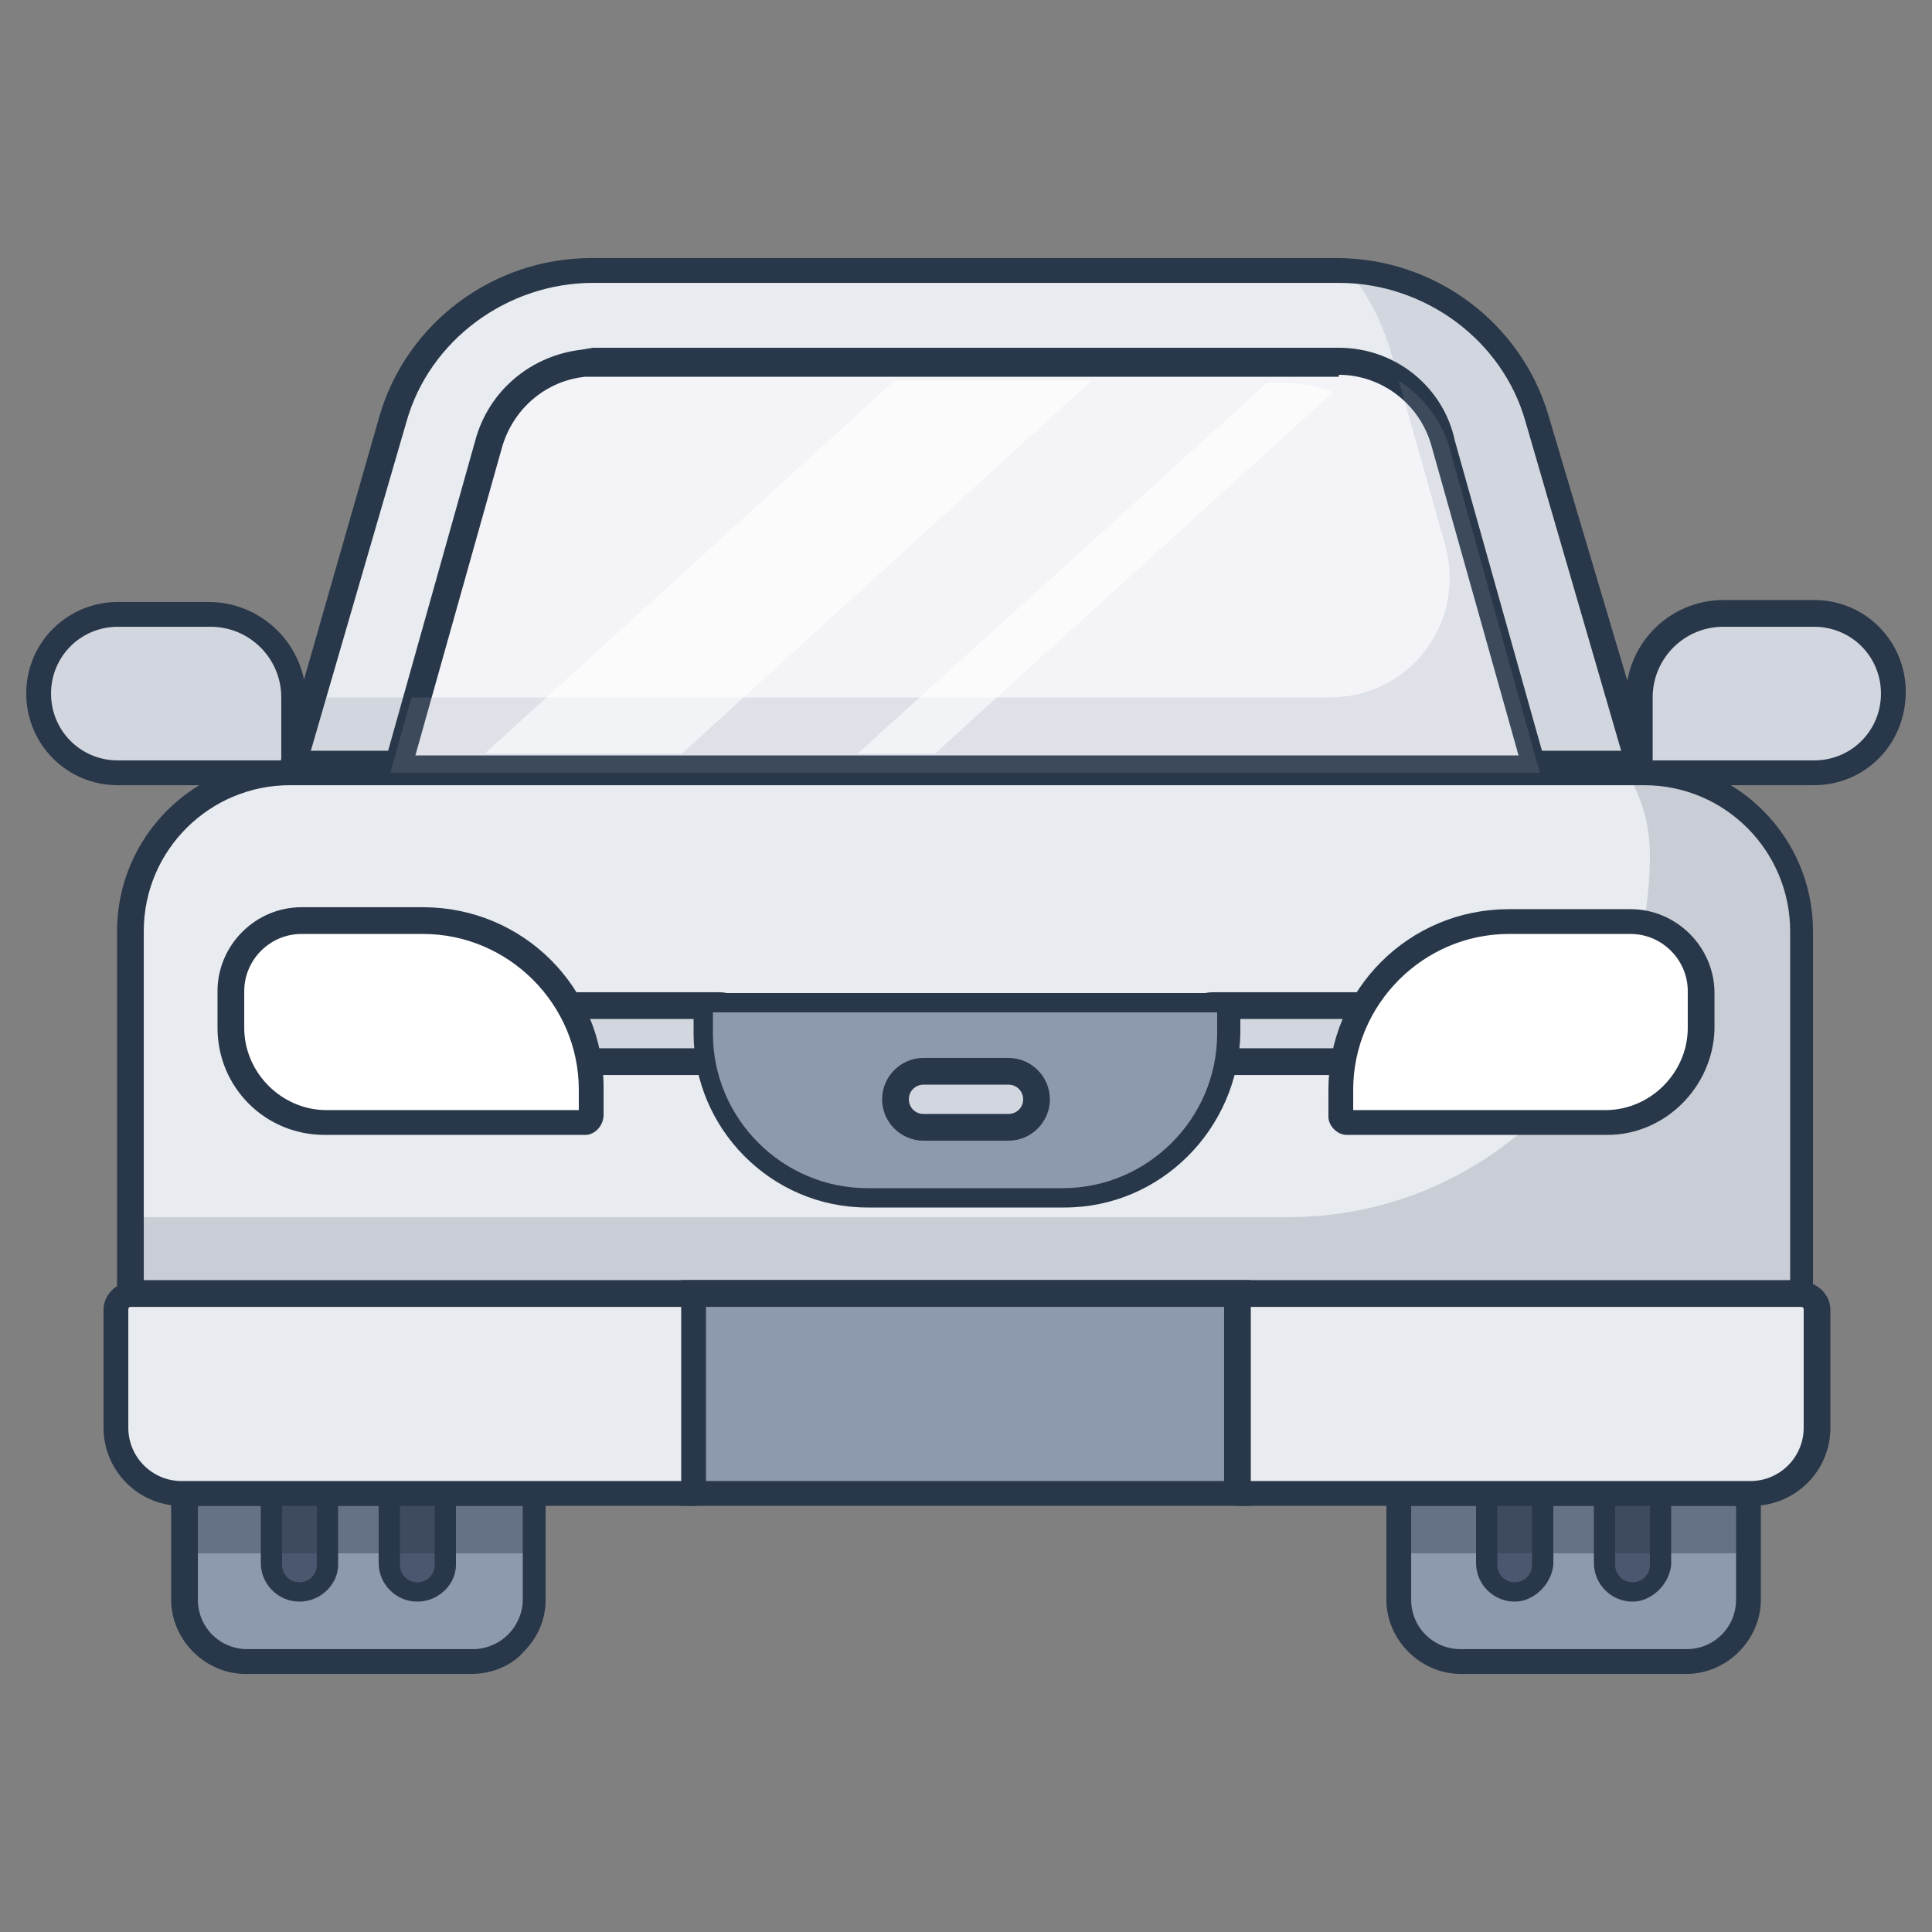 <?xml version="1.0" encoding="utf-8"?>
<!-- Generator: Adobe Illustrator 27.8.1, SVG Export Plug-In . SVG Version: 6.00 Build 0)  -->
<svg version="1.1" id="Layer_1" xmlns="http://www.w3.org/2000/svg" xmlns:xlink="http://www.w3.org/1999/xlink" x="0px" y="0px"
	 viewBox="0 0 100 100" style="enable-background:new 0 0 100 100;" xml:space="preserve">
<rect x="0" y="0" width="100" height="100" fill="#808080" stroke="none"/>
<style type="text/css">
	.Drop_x0020_Shadow{fill:none;}
	.Outer_x0020_Glow_x0020_5_x0020_pt{fill:none;}
	.Blue_x0020_Neon{fill:none;stroke:#8AACDA;stroke-width:7;stroke-linecap:round;stroke-linejoin:round;}
	.Chrome_x0020_Highlight{fill:url(#SVGID_1_);stroke:#FFFFFF;stroke-width:0.363;stroke-miterlimit:1;}
	.Jive_GS{fill:#FFDD00;}
	.Alyssa_GS{fill:#A6D0E4;}
	.st0{fill:#D2D6DF;stroke:#283749;stroke-width:0.283;stroke-miterlimit:10;}
	.st1{fill:#283749;stroke:#283749;stroke-width:0.283;stroke-miterlimit:10;}
	.st2{fill:#8D99AE;stroke:#283749;stroke-width:0.283;stroke-miterlimit:10;}
	.st3{fill:#E8EBEF;}
	.st4{fill:#D2D6DF;}
	.st5{opacity:0.2;fill:#4B576E;}
	.st6{fill:#4B576E;}
	.st7{fill:#283749;}
	.st8{fill:#FFFFFF;stroke:#283749;stroke-width:0.283;stroke-miterlimit:10;}
	.st9{fill:#8D99AE;}
	.st10{fill:#E8EBEF;stroke:#283749;stroke-width:0.283;stroke-miterlimit:10;}
	.st11{fill:#F4F4F8;}
	.st12{opacity:0.2;fill:#8D99AE;}
	.st13{opacity:0.4;fill:#283749;}
	.st14{opacity:0.6;fill:#FFFFFF;}
</style>
<linearGradient id="SVGID_1_" gradientUnits="userSpaceOnUse" x1="0" y1="0" x2="6.123234e-17" y2="-1">
	<stop  offset="0" style="stop-color:#656565"/>
	<stop  offset="0.618" style="stop-color:#1B1B1B"/>
	<stop  offset="0.629" style="stop-color:#545454"/>
	<stop  offset="0.983" style="stop-color:#3E3E3E"/>
</linearGradient>
<g>
	<g>
		<path class="st0" d="M98,35.9c0,2.3-1.8,4.1-4.1,4.1h-9.1v-3.9c0-2.4,1.9-4.4,4.4-4.4h4.7C96.1,31.8,98,33.6,98,35.9L98,35.9z"/>
		<path class="st1" d="M93.9,40.5h-9.6v-4.4c0-2.7,2.2-4.9,4.9-4.9h4.7c2.6,0,4.6,2.1,4.6,4.6C98.5,38.5,96.4,40.5,93.9,40.5z
			 M85.3,39.5h8.6c2,0,3.6-1.6,3.6-3.6c0-2-1.6-3.6-3.6-3.6h-4.7c-2.1,0-3.8,1.7-3.8,3.8V39.5z"/>
	</g>
	<g>
		<path class="st0" d="M2,35.9C2,38.2,3.9,40,6.1,40h9.1v-3.9c0-2.4-1.9-4.4-4.4-4.4H6.1C3.9,31.8,2,33.6,2,35.9z"/>
		<path class="st1" d="M15.7,40.5H6.1c-2.6,0-4.6-2.1-4.6-4.6c0-2.6,2.1-4.6,4.6-4.6h4.7c2.7,0,4.9,2.2,4.9,4.9V40.5z M6.1,32.3
			c-2,0-3.6,1.6-3.6,3.6c0,2,1.6,3.6,3.6,3.6h8.6v-3.4c0-2.1-1.7-3.8-3.8-3.8H6.1z"/>
	</g>
	<g>
		<path class="st2" d="M24.4,86H12.7c-1.8,0-3.2-1.4-3.2-3.2v-5.5h18.1v5.5C27.6,84.5,26.2,86,24.4,86z"/>
		<path class="st1" d="M24.4,86.5H12.7c-2,0-3.7-1.7-3.7-3.7v-6h19.1v6c0,1-0.4,1.9-1.1,2.6C26.4,86.1,25.4,86.5,24.4,86.5z
			 M10.1,77.8v5c0,1.5,1.2,2.7,2.7,2.7h11.7c0.7,0,1.4-0.3,1.9-0.8c0.5-0.5,0.8-1.2,0.8-1.9v-5H10.1z"/>
	</g>
	<path class="st3" d="M84.8,40l-5.2-18.2c-1.3-4.6-5.5-7.8-10.3-7.8H30.7c-4.8,0-9,3.2-10.3,7.8L15.2,40H84.8z"/>
	<path class="st4" d="M79.6,21.8c-1.3-4.4-5.2-7.6-9.8-7.8c0.9,1.1,1.6,2.4,2.1,3.9l2.9,10.3c1.1,4-1.8,7.9-6,7.9H16.3L15.2,40
		l31.1,8.1L84.8,40L79.6,21.8z"/>
	<path class="st3" d="M85,40H15c-4.5,0-8.2,3.7-8.2,8.2V67h86.5V48.2C93.2,43.7,89.6,40,85,40z"/>
	<path class="st5" d="M85,40h-0.8c0.8,1.3,1.2,2.7,1.2,4.3c0,10.3-8.4,18.7-18.7,18.7h-60v8L93.2,67V48.2C93.2,43.7,89.6,40,85,40z"
		/>
	<g>
		<path class="st2" d="M87.3,86H75.6c-1.8,0-3.2-1.4-3.2-3.2v-5.5h18.1v5.5C90.4,84.5,89,86,87.3,86z"/>
		<path class="st1" d="M87.3,86.5H75.6c-2,0-3.7-1.7-3.7-3.7v-6H91v6C91,84.8,89.3,86.5,87.3,86.5z M72.9,77.8v5
			c0,1.5,1.2,2.7,2.7,2.7h11.7c1.5,0,2.7-1.2,2.7-2.7v-5H72.9z"/>
	</g>
	<g>
		<path class="st6" d="M15.5,82.4c-0.8,0-1.4-0.6-1.4-1.4v-6.5c0-0.8,0.6-1.4,1.4-1.4s1.4,0.6,1.4,1.4V81
			C17,81.8,16.3,82.4,15.5,82.4z M23.1,81v-5.3c0-0.8-0.6-1.4-1.4-1.4s-1.4,0.6-1.4,1.4V81c0,0.8,0.6,1.4,1.4,1.4S23.1,81.8,23.1,81
			z M79.8,81v-4.7c0-0.8-0.6-1.4-1.4-1.4s-1.4,0.6-1.4,1.4V81c0,0.8,0.6,1.4,1.4,1.4S79.8,81.8,79.8,81L79.8,81z M85.9,81v-5.3
			c0-0.8-0.6-1.4-1.4-1.4S83,74.9,83,75.7V81c0,0.8,0.6,1.4,1.4,1.4S85.9,81.8,85.9,81z"/>
		<path class="st7" d="M84.5,82.9c-1.1,0-2-0.9-2-2v-5.3c0-1.1,0.9-2,2-2c1.1,0,2,0.9,2,2V81C86.4,82,85.5,82.9,84.5,82.9z
			 M84.5,74.7c-0.5,0-0.9,0.4-0.9,0.9V81c0,0.5,0.4,0.9,0.9,0.9s0.9-0.4,0.9-0.9v-5.3C85.4,75.1,85,74.7,84.5,74.7z M78.4,82.9
			c-1.1,0-2-0.9-2-2v-4.7c0-1.1,0.9-2,2-2c1.1,0,2,0.9,2,2V81C80.3,82,79.4,82.9,78.4,82.9z M78.4,75.3c-0.5,0-0.9,0.4-0.9,0.9V81
			c0,0.5,0.4,0.9,0.9,0.9s0.9-0.4,0.9-0.9v-4.7C79.3,75.7,78.9,75.3,78.4,75.3z M21.6,82.9c-1.1,0-2-0.9-2-2v-5.3c0-1.1,0.9-2,2-2
			c1.1,0,2,0.9,2,2V81C23.6,82,22.7,82.9,21.6,82.9z M21.6,74.7c-0.5,0-0.9,0.4-0.9,0.9V81c0,0.5,0.4,0.9,0.9,0.9
			c0.5,0,0.9-0.4,0.9-0.9v-5.3C22.6,75.1,22.2,74.7,21.6,74.7z M15.5,82.9c-1.1,0-2-0.9-2-2v-6.5c0-1.1,0.9-2,2-2c1.1,0,2,0.9,2,2
			V81C17.5,82,16.6,82.9,15.5,82.9z M15.5,73.5c-0.5,0-0.9,0.4-0.9,0.9V81c0,0.5,0.4,0.9,0.9,0.9c0.5,0,0.9-0.4,0.9-0.9v-6.5
			C16.5,73.9,16.1,73.5,15.5,73.5z"/>
	</g>
	<g>
		<path class="st0" d="M37.2,54.9H25.5c-0.8,0-1.4-0.6-1.4-1.4c0-0.8,0.6-1.4,1.4-1.4h11.7c0.8,0,0.7,0.6,0.7,1.4
			C38,54.3,38,54.9,37.2,54.9z"/>
		<path class="st1" d="M37.2,55.5H25.5c-1.1,0-2-0.9-2-2s0.9-2,2-2h11.7c0.4,0,0.7,0.1,0.9,0.3c0.4,0.4,0.4,0.9,0.4,1.5l0,0.2l0,0.2
			c0,0.6,0,1.1-0.4,1.5C37.9,55.3,37.6,55.5,37.2,55.5z M25.5,52.6c-0.5,0-0.9,0.4-0.9,0.9s0.4,0.9,0.9,0.9h11.7c0.1,0,0.2,0,0.2,0
			c0.1-0.1,0.1-0.5,0.1-0.7l0-0.2l0-0.2c0-0.2,0-0.7-0.1-0.7l0,0c0,0,0,0-0.2,0H25.5z"/>
	</g>
	<g>
		<path class="st8" d="M21.9,47.7h-3.1h0h-3.2c-2,0-3.7,1.6-3.7,3.7v1.9c0,2.7,2.2,4.9,4.9,4.9h2h0h11.5c0.2,0,0.3-0.1,0.3-0.3v-1.4
			C30.6,51.6,26.7,47.7,21.9,47.7z"/>
		<path class="st1" d="M30.3,58.6H16.8c-3,0-5.4-2.4-5.4-5.4v-1.9c0-2.3,1.9-4.2,4.2-4.2h6.3c5.1,0,9.2,4.1,9.2,9.2v1.4
			C31.1,58.2,30.7,58.6,30.3,58.6z M15.6,48.2c-1.7,0-3.1,1.4-3.1,3.1v1.9c0,2.4,2,4.4,4.4,4.4h13.2v-1.2c0-4.5-3.7-8.2-8.2-8.2
			H15.6z"/>
	</g>
	<g>
		<path class="st0" d="M62.8,54.9h11.7c0.8,0,1.4-0.6,1.4-1.4c0-0.8-0.6-1.4-1.4-1.4H62.8C62,52,62,52.7,62,53.5
			C62,54.3,62,54.9,62.8,54.9z"/>
		<path class="st1" d="M74.5,55.5H62.8c-0.4,0-0.7-0.1-0.9-0.3c-0.4-0.4-0.4-0.9-0.4-1.5l0-0.2l0-0.2c0-0.6,0-1.1,0.4-1.5
			c0.2-0.2,0.5-0.3,0.9-0.3h11.7c1.1,0,2,0.9,2,2S75.6,55.5,74.5,55.5z M62.6,54.4c0,0,0,0,0.2,0h11.7c0.5,0,0.9-0.4,0.9-0.9
			s-0.4-0.9-0.9-0.9H62.8c-0.1,0-0.2,0-0.2,0c-0.1,0.1-0.1,0.5-0.1,0.7l0,0.2l0,0.2C62.6,53.9,62.6,54.3,62.6,54.4L62.6,54.4z"/>
	</g>
	<g>
		<path class="st8" d="M84.4,47.7h-3.2h-3.1c-4.8,0-8.7,3.9-8.7,8.7v1.4c0,0.2,0.1,0.3,0.3,0.3h11.5h2c2.7,0,4.9-2.2,4.9-4.9v-1.9
			C88,49.3,86.4,47.7,84.4,47.7z"/>
		<path class="st1" d="M83.2,58.6H69.7c-0.4,0-0.8-0.4-0.8-0.8v-1.4c0-5.1,4.1-9.2,9.2-9.2h6.3c2.3,0,4.2,1.9,4.2,4.2v1.9
			C88.5,56.2,86.1,58.6,83.2,58.6z M69.9,57.6h13.2c2.4,0,4.4-2,4.4-4.4v-1.9c0-1.7-1.4-3.1-3.1-3.1h-6.3c-4.5,0-8.2,3.7-8.2,8.2
			V57.6z"/>
	</g>
	<g>
		<path class="st9" d="M63.6,53.4c0,4.7-3.8,8.5-8.5,8.5H44.9c-4.7,0-8.5-3.8-8.5-8.5v-1.3c0-0.1,0.1-0.3,0.3-0.3h26.7
			c0.1,0,0.3,0.1,0.3,0.3V53.4z"/>
		<path class="st7" d="M55.1,62.5H44.9c-5,0-9-4.1-9-9v-1.3c0-0.4,0.3-0.8,0.8-0.8h26.7c0.4,0,0.8,0.3,0.8,0.8v1.3
			C64.1,58.4,60.1,62.5,55.1,62.5z M36.9,52.4v1.1c0,4.4,3.6,8,8,8h10.1c4.4,0,8-3.6,8-8v-1.1H36.9z"/>
	</g>
	<g>
		<path class="st0" d="M52.2,58.4h-4.4c-0.8,0-1.4-0.6-1.4-1.4c0-0.8,0.6-1.4,1.4-1.4h4.4c0.8,0,1.4,0.6,1.4,1.4
			C53.7,57.7,53,58.4,52.2,58.4z"/>
		<path class="st1" d="M52.2,58.9h-4.4c-1.1,0-2-0.9-2-2c0-1.1,0.9-2,2-2h4.4c1.1,0,2,0.9,2,2C54.2,58,53.3,58.9,52.2,58.9z
			 M47.8,56c-0.5,0-0.9,0.4-0.9,0.9c0,0.5,0.4,0.9,0.9,0.9h4.4c0.5,0,0.9-0.4,0.9-0.9c0-0.5-0.4-0.9-0.9-0.9H47.8z"/>
	</g>
	<g>
		<path class="st10" d="M90.6,77.3H64.1L50,74.4l-14.1,2.9H9.4c-1.9,0-3.4-1.5-3.4-3.4v-6.1C6,67.3,6.3,67,6.8,67h29.2l13.8,2.9
			L64.1,67h29.2c0.4,0,0.8,0.4,0.8,0.8v6.1C94,75.8,92.5,77.3,90.6,77.3L90.6,77.3z"/>
		<path class="st1" d="M36,77.8H9.4c-2.2,0-3.9-1.8-3.9-3.9v-6.1c0-0.7,0.6-1.3,1.3-1.3l29.3,0l13.7,2.9L64,66.5l29.3,0
			c0.7,0,1.3,0.6,1.3,1.3v6.1c0,2.2-1.8,3.9-3.9,3.9l-26.7,0l-14-2.9L36,77.8z M6.8,67.5c-0.2,0-0.3,0.1-0.3,0.3v6.1
			c0,1.6,1.3,2.9,2.9,2.9h26.5L50,73.9l14.1,2.9h26.5c1.6,0,2.9-1.3,2.9-2.9v-6.1c0-0.2-0.1-0.3-0.3-0.3H64.1l-14.4,2.9l-0.1,0
			l-13.7-2.9H6.8z"/>
	</g>
	<g>
		<path class="st2" d="M35.9,67h28.2v10.3H35.9L35.9,67z"/>
		<path class="st1" d="M64.6,77.8H35.4V66.4h29.2V77.8z M36.4,76.8h27.1v-9.3H36.4V76.8z"/>
	</g>
	<path class="st1" d="M85.5,40H14.5l5.3-18.5c1.4-4.7,5.8-8,10.8-8h38.6c5,0,9.4,3.3,10.8,8L85.5,40z M15.9,39h68.2l-5-17.2
		c-1.2-4.3-5.3-7.3-9.8-7.3H30.7c-4.5,0-8.6,3-9.8,7.3L15.9,39z"/>
	<path class="st1" d="M93.8,67.5H6.2V48.2c0-4.8,3.9-8.7,8.7-8.7H85c4.8,0,8.7,3.9,8.7,8.7V67.5z M7.3,66.4h85.5V48.2
		c0-4.2-3.4-7.7-7.7-7.7H15c-4.2,0-7.7,3.4-7.7,7.7V66.4z"/>
	<g>
		<path class="st11" d="M20.5,39.8l4.7-16.9c0.6-2.3,2.6-3.9,4.9-4.2l0.6-0.1l38.6,0c2.5,0,4.8,1.7,5.5,4.2l4.7,16.9H20.5z"/>
		<path class="st7" d="M69.3,19.4c2.2,0,4.2,1.5,4.8,3.7l4.5,16h-14H30.8h-0.7h-8.6l4.5-16c0.6-2,2.3-3.4,4.3-3.6l0.6,0h16.6h9h8.3
			H69.3 M69.3,18h-4.7h-8.3h-9H30.7l-0.6,0.1c-2.6,0.3-4.8,2.1-5.5,4.7l-5,17.8h10.5h0.7h0h33.7h15.8l-5-17.8
			C74.7,20,72.2,18,69.3,18L69.3,18z"/>
	</g>
	<path class="st12" d="M75,23.1c-0.4-1.4-1.4-2.6-2.6-3.4l2.4,8.5c1.1,4-1.8,7.9-6,7.9H55.2h-4h-12H29h-7.7L20.2,40h4.9h10.2h12h4
		h28.4L75,23.1z"/>
	<rect x="10.1" y="77.8" class="st13" width="17" height="2.6"/>
	<rect x="72.9" y="77.8" class="st13" width="17" height="2.6"/>
	<path class="st14" d="M56.5,19.7H46.3L25.1,39h10.2L56.5,19.7z"/>
	<path class="st14" d="M48.4,39L69,20.3c-0.8-0.3-1.7-0.5-2.6-0.5h-0.8L44.4,39H48.4z"/>
</g>
</svg>
